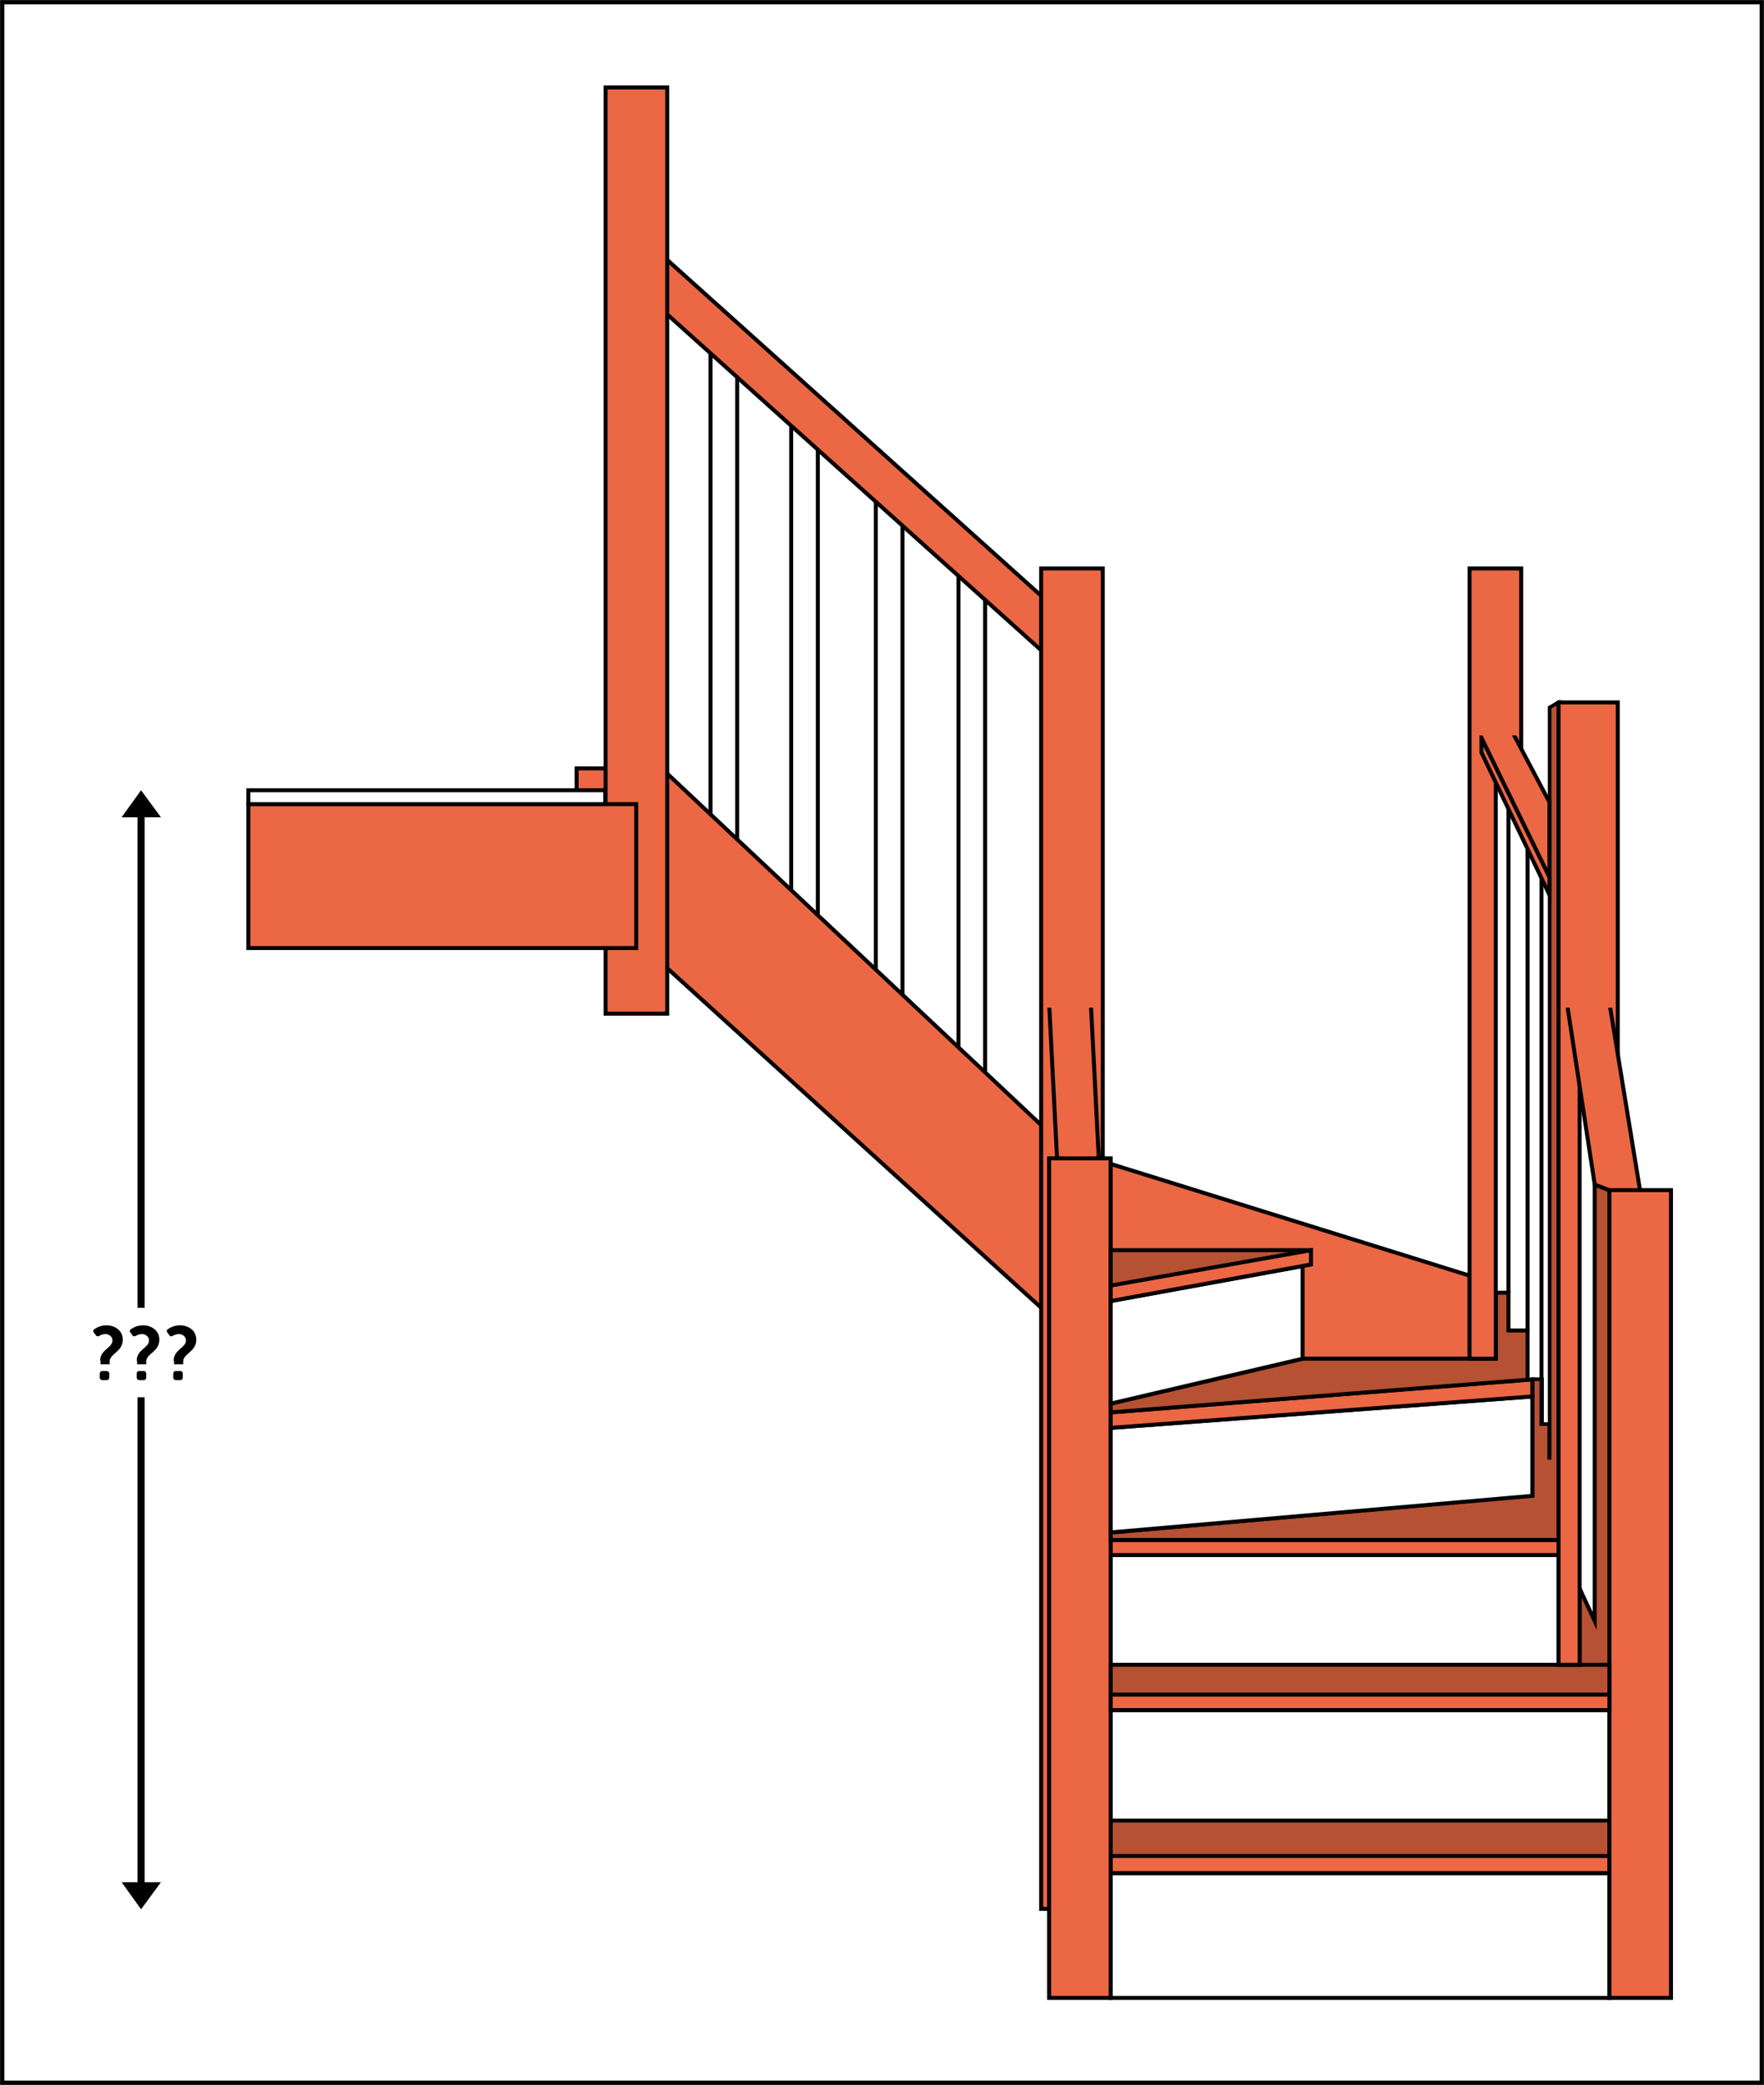 <?xml version="1.0" encoding="utf-8"?>
<!-- Generator: Adobe Illustrator 21.0.2, SVG Export Plug-In . SVG Version: 6.00 Build 0)  -->
<svg version="1.1" id="Layer_1" xmlns="http://www.w3.org/2000/svg" xmlns:xlink="http://www.w3.org/1999/xlink" x="0px" y="0px"
	 viewBox="0 0 443.9 524.5" style="enable-background:new 0 0 443.9 524.5;" xml:space="preserve">
<rect x="0" y="0" width="443.9" height="524.5" fill="#333333" stroke="none"/>
<style type="text/css">
	.st0{fill:#FFFFFF;stroke:#000000;stroke-miterlimit:10;}
	.st1{fill:#EC6743;stroke:#000000;stroke-miterlimit:10;}
	.st2{fill:#B65133;stroke:#000000;stroke-miterlimit:10;}
	.st3{fill:#B65133;}
	.st4{fill:#EC6743;}
	.st5{fill:#FFFFFF;}
	.st6{fill:none;stroke:#000000;stroke-miterlimit:10;}
	.st7{fill:none;}
</style>
<rect x="0.6" y="0.6" class="st0" width="442.7" height="523.3"/>
<g>
	<polygon class="st2" points="416.8,501.2 397.5,501.2 397.5,399.6 401.3,407.8 401.3,298 405,299.4 	"/>
	<rect x="279.5" y="430.2" class="st0" width="125.5" height="31.4"/>
	<rect x="279.5" y="391.2" class="st0" width="112.7" height="31.4"/>
	<rect x="279.5" y="387.4" class="st1" width="112.7" height="3.8"/>
	<rect x="279.5" y="471.2" class="st0" width="125.5" height="31.4"/>
	<rect x="279.5" y="466.8" class="st1" width="125.5" height="4.4"/>
	<rect x="279.5" y="458" class="st2" width="125.5" height="8.9"/>
	<rect x="178.8" y="84.2" class="st0" width="6.7" height="139.7"/>
	<rect x="199.1" y="100.9" class="st0" width="6.7" height="139.7"/>
	<rect x="220.4" y="120.5" class="st0" width="6.7" height="139.7"/>
	<rect x="241.2" y="138.9" class="st0" width="6.7" height="139.7"/>
	<polygon class="st1" points="264,330.8 153.3,230.3 145.1,206.3 145.1,193.3 166.5,193.3 264,284.9 	"/>
	
		<rect x="210.7" y="39.4" transform="matrix(-0.668 0.744 -0.744 -0.668 445.877 31.836)" class="st1" width="10.2" height="151.9"/>
	<rect x="152.4" y="22" class="st1" width="15.5" height="233"/>
	<rect x="262" y="143" class="st1" width="15.5" height="337.2"/>
	<rect x="264" y="291.4" class="st1" width="15.5" height="211.2"/>
	<rect x="405" y="299.4" class="st1" width="15.5" height="203.2"/>
	<rect x="62.5" y="202.3" class="st1" width="97.6" height="36.2"/>
	<polyline class="st1" points="274.5,252.3 276.5,291.4 266,291.4 264,252.3 	"/>
	<rect x="279.5" y="418.8" class="st2" width="125.5" height="7.5"/>
	<rect x="279.5" y="426.3" class="st1" width="125.5" height="3.9"/>
	<g>
		<polygon class="st3" points="279.5,387.4 392.2,387.4 392.2,176.7 389.9,178 389.9,355.7 389.9,367.3 389.9,358.3 387.9,358.3 
			387.9,350.3 387.9,347 385.6,347 385.6,350 385.6,361 385.6,364.8 385.6,367.8 385.6,370.8 385.6,373.3 385.6,375.2 385.6,376.3 
			279.5,385.5 		"/>
		<path d="M392.7,387.9H279V385l0.5,0l105.7-9.1v-29.4h3.3v11.3h1V177.7l3.3-1.9V387.9z M280,386.9h111.7V177.5l-1.3,0.7v189h-1
			v-8.5h-2v-11.3h-1.3v29.3l-0.5,0L280,386V386.9z"/>
	</g>
	<polygon class="st0" points="279.5,359.2 385.6,351.3 385.6,376.3 279.5,385.5 	"/>
	<polygon class="st1" points="279.5,355.3 279.5,359.2 385.6,351.3 385.6,347 	"/>
	<polygon class="st1" points="279.5,292.8 369.8,320.9 369.8,341.8 279.5,341.8 	"/>
	<polygon class="st2" points="279.5,353.1 327.8,341.8 376.4,341.8 376.4,325.2 379.6,325.2 379.6,334.7 384.4,334.7 384.4,347.1 
		279.5,355.3 	"/>
	<polygon class="st0" points="327.8,341.8 327.8,318.5 279.5,327.3 279.5,353.1 	"/>
	<polygon class="st2" points="329.9,314.5 279.5,314.5 279.5,324 	"/>
	<polygon class="st1" points="279.5,323.4 329.9,314.5 329.9,318.1 279.5,327.3 	"/>
	<polygon class="st1" points="397.5,418.8 397.5,269.1 407.1,283.6 407.1,176.7 392.2,176.7 392.2,418.8 	"/>
	<polyline class="st1" points="394.3,252.3 401.3,298 405,299.4 412.7,299.4 405,252.3 	"/>
	<polygon class="st1" points="382.8,194.8 382.8,143 369.8,143 369.8,341.8 376.4,341.8 376.4,194.6 	"/>
	<line class="st0" x1="379.6" y1="325.2" x2="379.6" y2="200.6"/>
	<line class="st0" x1="384.4" y1="334.7" x2="384.4" y2="210.6"/>
	<line class="st0" x1="387.9" y1="347" x2="387.9" y2="212.5"/>
	<polygon class="st1" points="389.9,225.1 372.8,189.3 372.8,185.6 389.9,220.6 	"/>
	<polyline class="st1" points="380.5,184 389.9,201.8 389.9,220.6 372.8,185.6 	"/>
	<rect x="62.5" y="198.8" class="st0" width="89.8" height="3.5"/>
	<rect x="263.1" y="244" class="st4" width="12.2" height="9.5"/>
	<rect x="393.6" y="244" class="st4" width="12.2" height="9.5"/>
	<rect x="370.7" y="175.5" class="st4" width="11.1" height="9.5"/>
	<g>
		<polygon points="36.4,351.5 34.6,351.5 34.6,473.5 30.6,473.5 35.5,480.3 40.5,473.5 36.4,473.5 		"/>
		<polygon points="34.6,329 36.4,329 36.4,205.6 40.5,205.6 35.5,198.8 30.6,205.6 34.6,205.6 		"/>
	</g>
	<g>
		<path d="M25.2,342.3c0-2.8,3.1-3.2,3.1-5.1c0-0.9-0.8-1.6-1.8-1.6c-0.6,0-1.3,0.3-1.6,0.5c-0.2,0.1-0.6,0.1-0.7-0.1l-0.6-0.8
			c-0.2-0.3-0.2-0.6,0.1-0.8c0.6-0.4,1.6-1,3.1-1c2.1,0,4.1,1.3,4.1,3.6c0,3.1-3.3,3.5-3.3,5.5v0.7h-2.3V342.3z M25.7,344.9h1.2
			c0.3,0,0.6,0.3,0.6,0.6v1.1c0,0.3-0.3,0.6-0.6,0.6h-1.2c-0.3,0-0.6-0.3-0.6-0.6v-1.1C25.2,345.1,25.4,344.9,25.7,344.9z"/>
		<path d="M34.4,342.3c0-2.8,3.1-3.2,3.1-5.1c0-0.9-0.8-1.6-1.8-1.6c-0.6,0-1.3,0.3-1.6,0.5c-0.2,0.1-0.6,0.1-0.7-0.1l-0.6-0.8
			c-0.2-0.3-0.2-0.6,0.1-0.8c0.6-0.4,1.6-1,3.1-1c2.1,0,4.1,1.3,4.1,3.6c0,3.1-3.3,3.5-3.3,5.5v0.7h-2.3V342.3z M35,344.9h1.2
			c0.3,0,0.6,0.3,0.6,0.6v1.1c0,0.3-0.3,0.6-0.6,0.6H35c-0.3,0-0.6-0.3-0.6-0.6v-1.1C34.4,345.1,34.7,344.9,35,344.9z"/>
		<path d="M43.7,342.3c0-2.8,3.1-3.2,3.1-5.1c0-0.9-0.8-1.6-1.8-1.6c-0.6,0-1.3,0.3-1.6,0.5c-0.2,0.1-0.6,0.1-0.7-0.1l-0.6-0.8
			c-0.2-0.3-0.2-0.6,0.1-0.8c0.6-0.4,1.6-1,3.1-1c2.1,0,4.1,1.3,4.1,3.6c0,3.1-3.3,3.5-3.3,5.5v0.7h-2.3V342.3z M44.2,344.9h1.2
			c0.3,0,0.6,0.3,0.6,0.6v1.1c0,0.3-0.3,0.6-0.6,0.6h-1.2c-0.3,0-0.6-0.3-0.6-0.6v-1.1C43.7,345.1,43.9,344.9,44.2,344.9z"/>
	</g>
	<polygon class="st5" points="408.9,174 392.3,174 392.1,173.7 391.5,174 389.9,174 389.9,174.9 387.4,176.4 388.5,178.2 
		392.1,176.1 408.9,176.1 	"/>
</g>
</svg>
